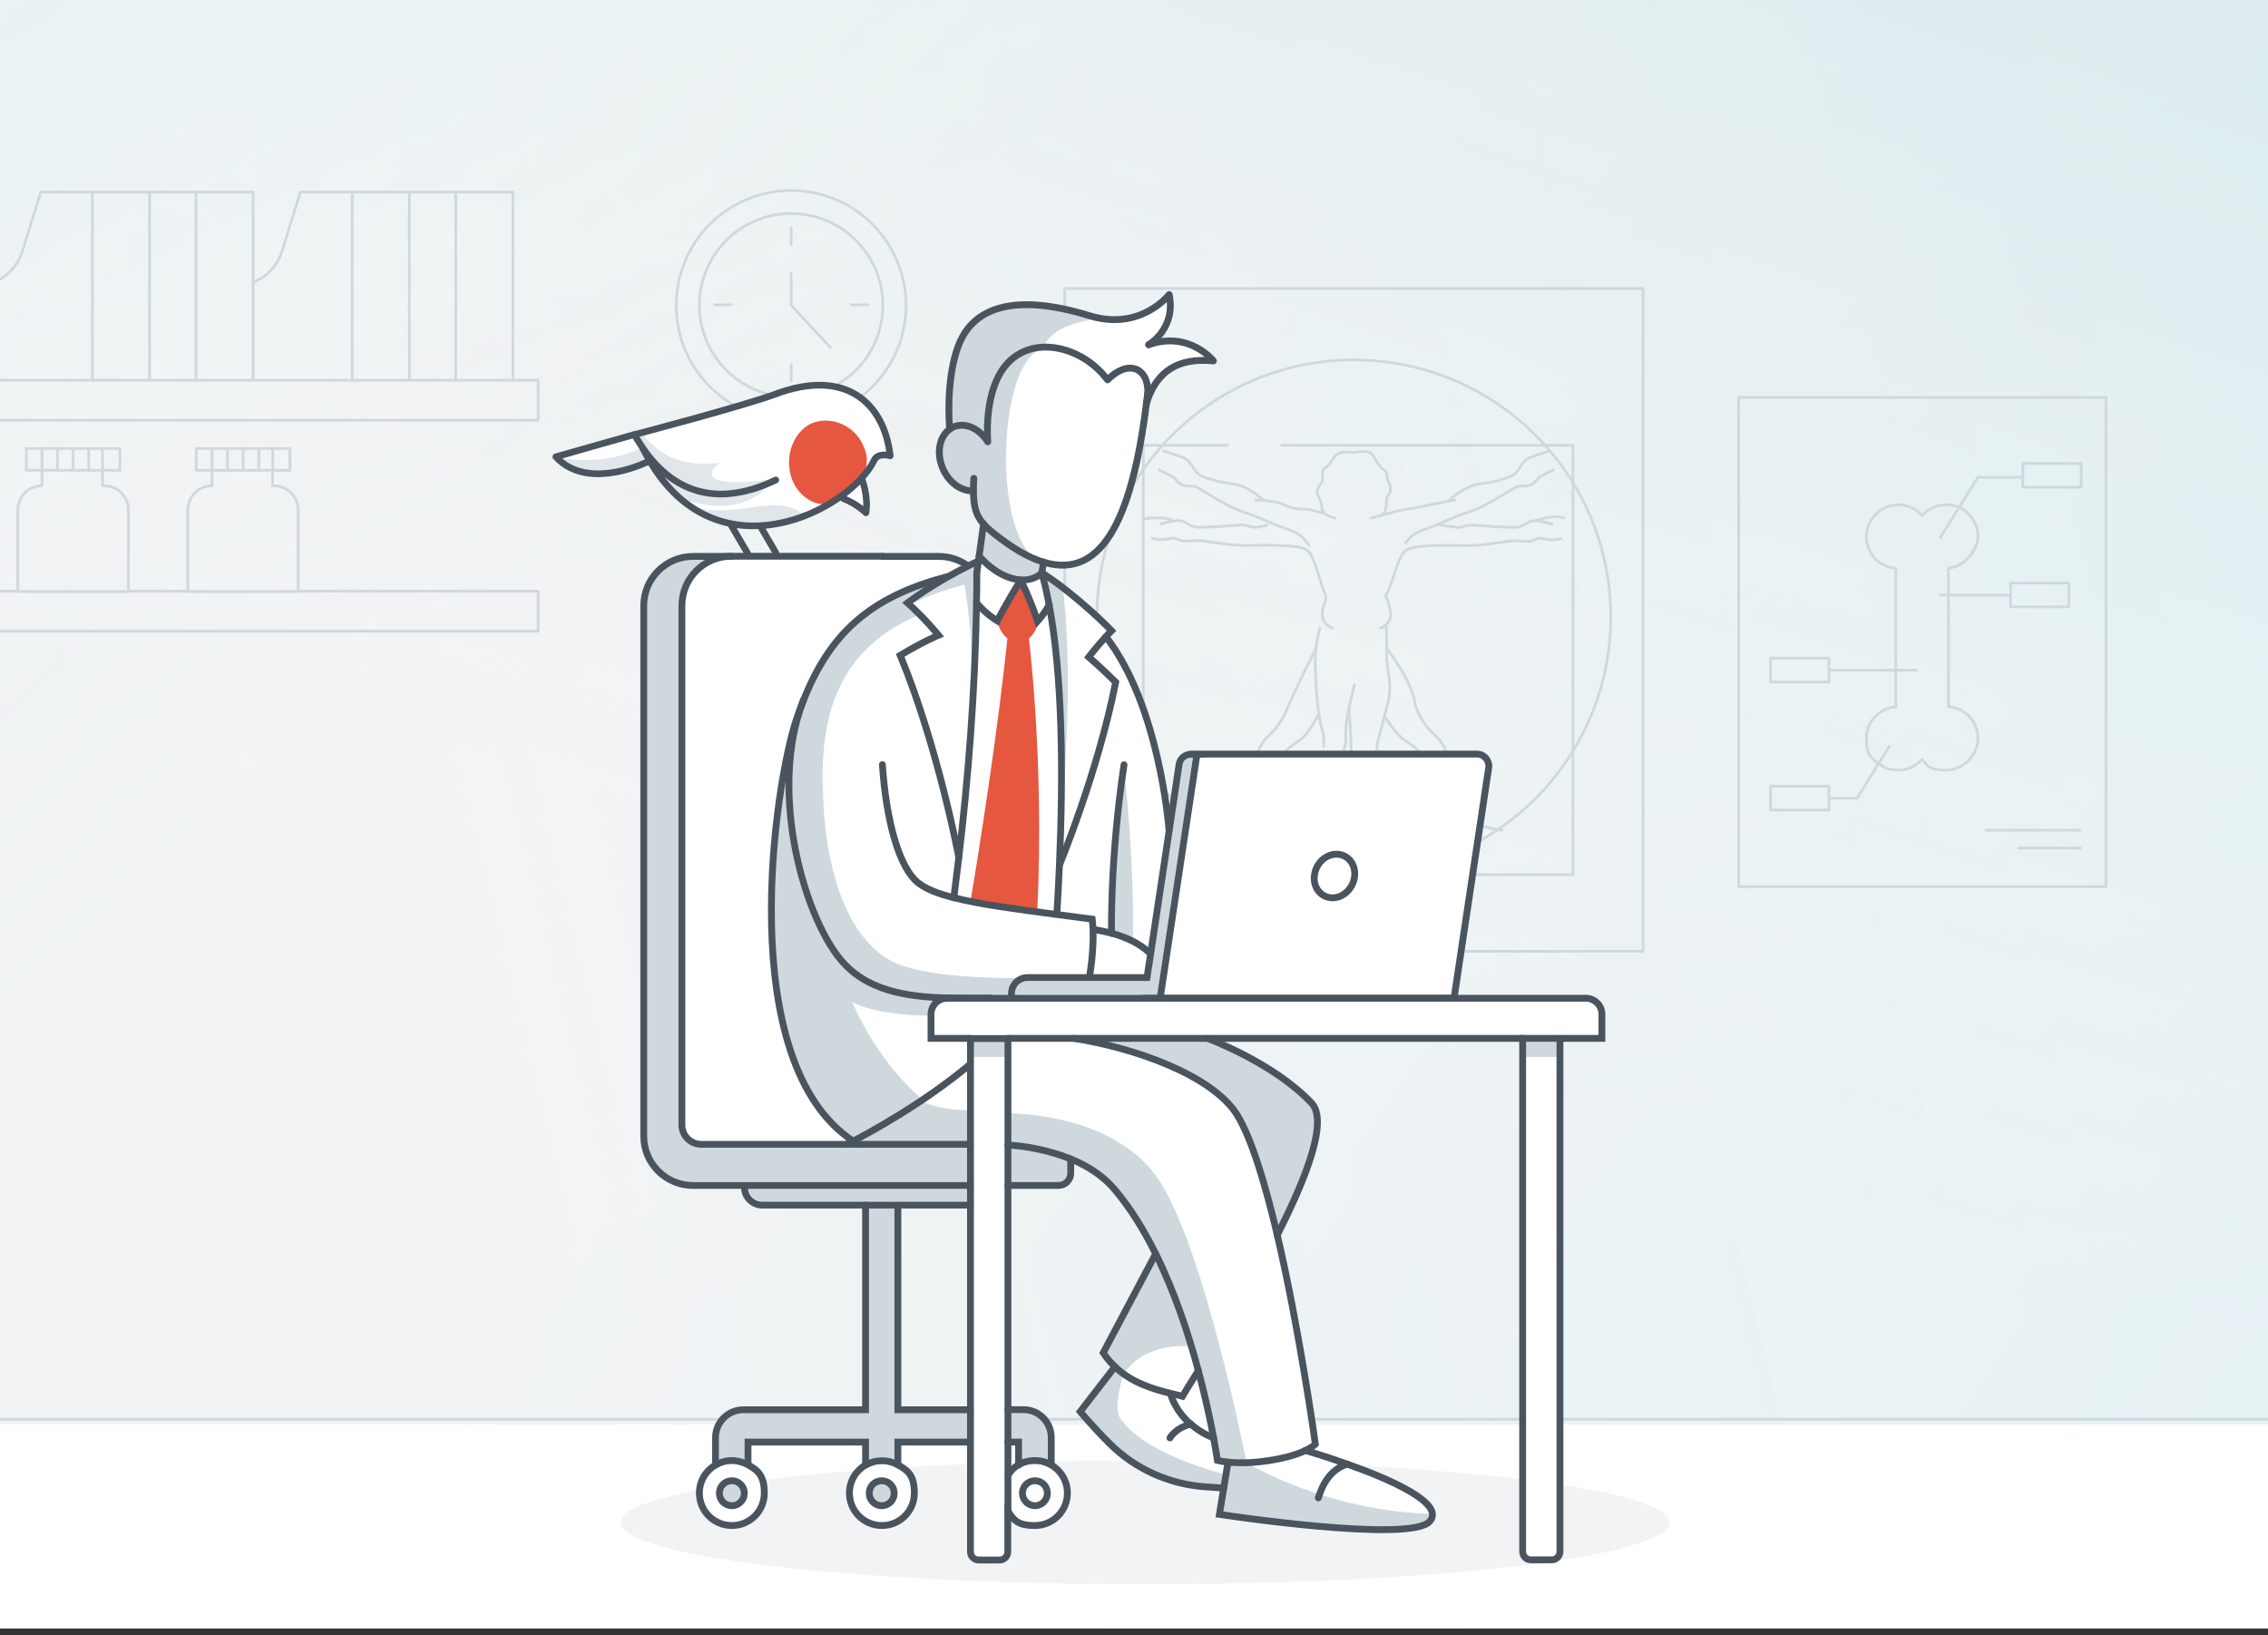 <?xml version="1.0" encoding="UTF-8"?>
<svg xmlns="http://www.w3.org/2000/svg" xmlns:xlink="http://www.w3.org/1999/xlink" version="1.1" viewBox="0 0 1362 982">
  <rect x="0" y="0" width="1362" height="982" fill="#333333" stroke="none"/>
  <!-- Generator: Adobe Illustrator 29.7.1, SVG Export Plug-In . SVG Version: 2.1.1 Build 8)  -->
  <defs>
    <style>
      .st0, .st1, .st2, .st3, .st4 {
        fill: none;
      }

      .st1 {
        stroke-width: 4px;
      }

      .st1, .st2, .st3 {
        stroke: #49545e;
      }

      .st1, .st2, .st3, .st4 {
        stroke-linecap: round;
      }

      .st1, .st2, .st4 {
        stroke-linejoin: round;
      }

      .st2, .st3 {
        stroke-width: 4.1px;
      }

      .st5 {
        fill: url(#linear-gradient2);
      }

      .st6 {
        mix-blend-mode: multiply;
        opacity: .2;
      }

      .st3 {
        stroke-miterlimit: 10;
      }

      .st7 {
        fill: #e5573f;
      }

      .st8 {
        isolation: isolate;
      }

      .st9 {
        fill: #ced8dd;
      }

      .st10 {
        clip-path: url(#clippath-1);
      }

      .st11 {
        clip-path: url(#clippath-2);
      }

      .st12 {
        fill: #fff;
      }

      .st13 {
        fill: #e0e6ea;
      }

      .st14 {
        fill: url(#linear-gradient1);
      }

      .st14, .st15 {
        fill-opacity: .4;
      }

      .st16 {
        fill: url(#linear-gradient3);
        fill-opacity: .2;
      }

      .st15 {
        fill: url(#linear-gradient);
      }

      .st17 {
        clip-path: url(#clippath);
      }

      .st18 {
        fill: #f2f3f4;
      }

      .st4 {
        stroke: #ced8dd;
        stroke-width: 1.6px;
      }
    </style>
    <clipPath id="clippath">
      <rect class="st0" x="-1.4" y="-2.4" width="1364.3" height="980.1"/>
    </clipPath>
    <clipPath id="clippath-1">
      <rect class="st0" x="-712.2" y="-8.7" width="2374.6" height="989.4"/>
    </clipPath>
    <linearGradient id="linear-gradient" x1="-476" y1="1151.3" x2="1488.9" y2="-201.3" gradientTransform="translate(0 984) scale(1 -1)" gradientUnits="userSpaceOnUse">
      <stop offset=".5" stop-color="#f8f8f8"/>
      <stop offset="1" stop-color="#29d5fb"/>
    </linearGradient>
    <linearGradient id="linear-gradient1" x1="466.5" y1="473.7" x2="685" y2="1140.8" gradientTransform="translate(0 984) scale(1 -1)" gradientUnits="userSpaceOnUse">
      <stop offset="0" stop-color="#f2f3f4" stop-opacity="0"/>
      <stop offset=".5" stop-color="#80e3e5" stop-opacity=".6"/>
      <stop offset="1" stop-color="#1ca2c2"/>
    </linearGradient>
    <linearGradient id="linear-gradient2" x1="335" y1="657.3" x2="-244.6" y2="1323.6" gradientTransform="translate(0 984) scale(1 -1)" gradientUnits="userSpaceOnUse">
      <stop offset="0" stop-color="#fafafa" stop-opacity="0"/>
      <stop offset=".7" stop-color="#a3eaeb" stop-opacity=".7"/>
      <stop offset="1" stop-color="#80e3e5"/>
    </linearGradient>
    <linearGradient id="linear-gradient3" x1="1345.1" y1="708" x2="-761.1" y2="198.2" gradientTransform="translate(0 984) scale(1 -1)" gradientUnits="userSpaceOnUse">
      <stop offset="0" stop-color="#fff" stop-opacity="0"/>
      <stop offset="1" stop-color="#80e3e5"/>
    </linearGradient>
    <clipPath id="clippath-2">
      <rect class="st0" x="372.7" y="174.8" width="629.8" height="776.4"/>
    </clipPath>
  </defs>
  <g class="st8">
    <g id="Layer_1">
      <g class="st17">
        <g>
          <g class="st10">
            <g>
              <path class="st18" d="M-673,980.7c-21.7,0-39.3-17.1-39.3-38.2V31.2c0-21.1,17.6-38.2,39.3-38.2H1623.1c21.7,0,39.3,17.1,39.3,38.2v911.3c0,21.1-17.6,38.2-39.3,38.2H-673Z"/>
              <g class="st6">
                <path class="st15" d="M-713.9,9.4c0-9.1,7.4-16.5,16.5-16.5H1645.9c9.1,0,16.5,7.4,16.5,16.5v954.8c0,9.1-7.4,16.5-16.5,16.5H-697.4c-9.1,0-16.5-7.4-16.5-16.5V9.4Z"/>
                <path class="st14" d="M-713.9,9.4c0-9.1,7.4-16.5,16.5-16.5H1645.9c9.1,0,16.5,7.4,16.5,16.5v954.8c0,9.1-7.4,16.5-16.5,16.5H-697.4c-9.1,0-16.5-7.4-16.5-16.5V9.4Z"/>
                <path class="st5" d="M-713.9,9.4c0-9.1,7.4-16.5,16.5-16.5H1645.9c9.1,0,16.5,7.4,16.5,16.5v954.8c0,9.1-7.4,16.5-16.5,16.5H-697.4c-9.1,0-16.5-7.4-16.5-16.5V9.4Z"/>
                <path class="st16" d="M-713.9,9.4c0-9.1,7.4-16.5,16.5-16.5H1645.9c9.1,0,16.5,7.4,16.5,16.5v954.8c0,9.1-7.4,16.5-16.5,16.5H-697.4c-9.1,0-16.5-7.4-16.5-16.5V9.4Z"/>
              </g>
              <path class="st12" d="M-673,980.7c-21.7,0-39.3-2.2-39.3-4.9v-115.6c0-2.7,17.6-4.9,39.3-4.9H1623.1c21.7,0,39.3,2.2,39.3,4.9v115.6c0,2.7-17.6,4.9-39.3,4.9H-673Z"/>
              <path class="st4" d="M1176.5,304.7c-2.4-1.1-5-1.6-7.8-1.6-5.7,0-10.9,2.5-14.4,6.5-3.5-4-8.6-6.5-14.4-6.5-10.5,0-19.1,9-19.1,19.1s7.8,18.3,17.7,19v83.2c-9.9.7-17.7,8.9-17.7,19s2.9,11.5,7.3,15M1176.5,304.7c6.7,3,11.3,9.7,11.3,17.4s-7.8,18.3-17.7,19v83.2c9.9.7,17.7,8.9,17.7,19s-8.5,19.1-19.1,19.1-10.9-2.5-14.4-6.5c-3.5,4-8.6,6.5-14.4,6.5s-8.6-1.5-11.8-4.1M1176.5,304.7l11.3-18.1h26.9M1176.5,304.7l-11.3,18M1128.2,458.4l-13,20.9h-16.9M1128.2,458.4l6.3-10.1M1165.2,357.3h42.1M1098.3,402.4h52.6M1098.3,402.4v-7.2h-35v14.3h35v-7.2ZM1098.3,479.3v-7.2h-35v14.3h35v-7.2ZM1192.6,498.5h56.7M1212.3,509.2h37M273.7,228.3v-113M211.5,228.3v-113M245.8,115.3v113M117.7,228.3v-113M55.5,228.3v-113M89.8,115.3v113M34.5,282.4v-13.1M25.2,282.4v-13.1M43.9,282.4v-13.1M53.3,282.4v-13.1M61.6,282.4v-13.1M136.6,282.4v-13.1M127.3,282.4v-13.1M146,282.4v-13.1M155.4,282.4v-13.1M163.8,282.4v-13.1M813.4,411s-1.8,7.9-3.3,14h0M810.1,425c-.2.7-.3,1.3-.5,2,0,.4-.2.8-.2,1.2-1.3,6-1.2,12.8-1.2,16.7s-4.2,12.2-4.9,17.2c-.6,5,.4,10.5.2,16.6-.2,6.1.4,19.9,1.4,23.4,1.1,3.5,3,6,3.7,8.4.7,2.4.5,4.2,1.4,5.8.9,1.7,3.2,4.9,3.4,8.3h0M810.1,425c0,1,1.7,20.9,1.3,29.5-.5,8.8-5.3,18.9-3.1,26,1.8,6,6.5,24.1,8,29.9.3,1.1.3,2.3,0,3.4-.7,2.7-1.6,7.9,1.2,10.8h0M737.2,267.4h-50.6v257.8h258v-257.8h-174.8M786.1,327.4c-1.8-2.4-3.5-4.5-5-5.7-1-.7-2.1-1.4-3.3-2-3.6-1.8-8.2-3.1-12.1-4.7-1.3-.6-2.7-1.2-4.1-1.8-4.4-1.9-9.5-4.2-15.6-6-6.4-1.9-20.3-10.4-25.8-13.9-1.5-.9-3.1-1.4-4.8-1.4-2,0-4.7-.2-6.3-1.1-1.4-.9-2.3-1.9-2.9-2.7-.6-.9-1.4-1.6-2.4-2.1l-7.5-3.8M698.6,270.7l2.5.8,8.8,3c1.9.7,3.6,1.9,4.8,3.6l3.2,4.6c1.1,1.6,2.7,2.8,4.5,3.5,3.7,1.4,10.4,3.5,17.2,4.2,9.8.9,18.6,9.5,19,10M795.8,308.5c-.5-.1-8.9-2.8-11.7-2.8s-7.6,0-13.3-2.7c-3.3-1.6-8.4-2.3-12.1-2.5-1.3,0-2.4-.1-3.2-.2-.9,0-1.4,0-1.5,0M795.8,308.5c-1-.9-1.8-2-1.9-3.4-.3-4.7-2-6.5-2.8-8.2-.8-1.8.8-5,2.3-6.7,1.5-1.8.6-5.4.8-7.1.3-1.8,3.3-3.2,4.2-4.4.9-1.2,3.1-5.9,6.5-6.9,3-.9,5.3,0,7.8-.2.3,0,.5,0,.8,0,1.5-.2,3.6-.5,5.5-.5s3.2.2,4.1.8c1.8,1.3,5,8.8,7.7,10,2.8,1.3,2,4.7,2.6,6.3.5,1.6,1.5,1.8,1.6,5.2.2,3.5-2.3,4.2-2.3,6.3s-.1,8.7-3.3,9.9M795.8,308.5h0c.2.2.4.4.7.5,2.3,1.6,5.2,2.1,5.4,2.1M829.4,309.4c5.8-1.6,13.8-3.7,15.7-3.7s16.6-3.2,24.2-4.7h0M829.4,309.4c-3.5,1-6.1,1.7-6.1,1.7M704.9,312.8c-5.5-3.1-17.8-1.3-17.8-1.3M704.9,312.8c-.2,0-.3,0-.5,0-3.2.6-6.3,1.7-7.4,1.8M704.9,312.8c1.2-.2,2.4-.3,3.5-.2,4.2.3,5.1,3.4,10.2,3.9,5.1.6,25.7-1.4,28.1-1.3,2.4.2,3.5,1.2,6.3,1.4,2.9.2,7.7-1.3,7.7-1.3M939.1,310.9c-6.1-2.1-16.5,1.6-16.5,1.6M800.2,377.1s-2.1-.5-4.1-2.8c-.4-.5-.9-1.2-1.3-1.9-1.7-3.1-.2-8.3,1-11.3.6-1.5.5-3.1-.1-4.6-2.6-5.6-5.2-18-8.6-23.6-.9-1.5-2-2.6-3.2-3.2-6.8-3.1-29.4-2.2-36.4-2.2s-18.3-1.7-23.3-2.5c-5.1-.8-9.8,0-12.5,0s-4.2-1.3-6.3-1.8c-2-.5-3.8.8-8,.8s-5.4-.8-5.4-.8M792.6,377.1s-1.5,5.6-2.3,12.2M790.3,389.3c0,.8-.2,1.7-.3,2.6-.1,1.7-.2,3.4-.2,5.1,0,6.6.7,21,2.1,31.7M790.3,389.3s-12.9,25.4-17.6,36.8c-2.5,6.2-6.4,11.7-11.3,16.2,0,0-.1,0-.2.1-5.7,5-12.3,23.9-14.5,31.9-2.2,8-5.1,15.2-5.4,17.2s-4.1,2-6,3.4c-1.8,1.4-3.9,4.6-4.1,4.9h0M792,428.6c.1.9.3,1.8.4,2.7.5,3,1.1,5.6,1.7,7.4,1.2,3.2,1,6.8.8,8.5,0,.6,0,1,0,1M792,428.6s-5.5,11.6-11.5,15.8c-6,4.2-7.7,5.1-9,8.3-1.3,3.2-2.9,10.4-8.4,16.8-7.6,8.9-12.6,24.6-13.9,27.3-1.2,2.6.3,10.1.3,13.2v.3M789.9,463.3c-.9,6.4-1.8,17.3,0,24.9,1.8,7.6,6.3,14.5,7.5,18.6,1.2,4.1-1,8.1-1.6,11-.6,2.8.5,5.5.6,5.8h0M832.7,389.3s15.6,19.6,17.2,33.8c0,.5.3,1.3.7,2.2,2.1,5.4,5.2,10.3,9.3,14.4.9.9,1.8,1.8,2.9,2.7,5.6,5,12.3,23.9,14.5,31.9,2.2,8,4.9,15.2,5.4,17.2,1.3,4.8,19.4,7,19.4,7M832.7,389.3c.2-6.8-.3-14.1-.3-14.1M832.7,389.3c0,.8,0,1.6,0,2.3-.4,7.3,1.9,14.2,1.9,21.1s-1.3,9.4-2.8,15.7c-.1.5-.2,1-.4,1.6M876.5,512.4h0c-1.6-2.6-.5-12.9-1.7-15.6-1.2-2.7-6.2-18.4-13.9-27.3-5.5-6.4-7.1-13.6-8.4-16.8-1.3-3.2-3-4.1-9-8.3-6-4.2-12.1-14.6-12.1-14.6M831.4,429.9c0,.3-.2.6-.2.9-1.5,6.1-3.1,11.8-3.7,14.1-1.4,4.8,0,10-.8,13.4-.8,3.4-2.1,4.8-2.1,7.9s-1.1,33.7,1.3,40.5c2.4,6.9,5.6,8.4,11.3,10.4,5.6,2,10.3-.2,12.1,4.1M832.4,375.1c.7-.7,1.4-1.5,2-2.7,2.5-4.7-2.3-14.6-2.3-14.6,3.1-3.9,6.2-19.5,10.5-25.5.8-1.1,1.7-2,2.8-2.5,6.8-3.1,29.4-2.2,36.4-2.2s18.2-1.7,23.3-2.5c5.1-.8,9.8,0,12.5,0s4.2-1.3,6.3-1.8c2-.5,3.8.8,8,.8s5.4-.8,5.4-.8M832.4,375.1c-1.7,1.6-3.3,2-3.3,2M932.9,282.1l-7.5,3.8c-1,.5-1.7,1.2-2.4,2.1-.6.8-1.5,1.9-2.9,2.7-.7.4-1.7.7-2.8.9-1.2.2-2.4.2-3.5.2-1.7,0-3.4.5-4.8,1.4-5.5,3.5-19.4,12-25.8,13.9-6.2,1.8-11.2,4-15.6,6-1.5.7-2.9,1.3-4.2,1.8M863.4,314.9c-2.6,1.1-5.5,2-8.2,3.1-2.7,1-5.3,2.2-7.2,3.7-1.2.9-2.4,2.4-3.8,4.2M863.4,314.9s10.2,1.9,12.7,1.8c2.9-.2,3.9-1.2,6.4-1.4,2.4-.2,23,1.8,28.1,1.3,5.1-.5,6-3.6,10.2-3.9.8,0,1.7,0,2.6,0,3.7.4,7.5,1.9,8.8,2M869.4,301c.5-.5,10.3-9.7,20.2-10.6,6.8-.6,13.5-2.8,17.2-4.2,1.8-.7,3.4-1.9,4.5-3.5l3.2-4.6c1.2-1.7,2.9-3,4.8-3.6l8.8-3,2.5-.8M869.4,301c2.1-.4,3.7-.7,4.4-.7M1249.8,278.3h-35v14.3h35v-14.3ZM1242.4,350.1h-35v14.3h35v-14.3ZM475.1,128.2c-30.4,0-55.1,24.7-55.1,55.1s24.7,55.1,55.1,55.1,55.1-24.7,55.1-55.1-24.7-55.1-55.1-55.1ZM813,216.1c-85.2,0-154.3,69.1-154.3,154.3s69.1,154.3,154.3,154.3,154.3-69.1,154.3-154.3-69.1-154.3-154.3-154.3Z"/>
              <path class="st4" d="M308,228.3v-113h-127.6l-11,35.4c-2.7,8.8-9.3,15.6-17.4,18.9M152,228.3v-113H24.5l-11,35.4c-3.9,12.6-15.6,21.1-28.7,21.1h-8.6v56.5M77.1,355h35.8M10.7,355h-221.3v24H323.2v-24h-144.1M-65.9,355v-90.1h-85.6v90.1M62.6,291.7c8,0,14.5,6.5,14.5,14.5v49H10.7v-49c0-8,6.5-14.5,14.5-14.5v-9.3M61.6,291.7v-9.3M127.3,282.4v9.3c-8,0-14.5,6.5-14.5,14.5v49h66.3v-49c0-8-6.5-14.5-14.5-14.5h-.9v-9.3M475.1,137.1v9.9M475.1,218.9v9.9M429.2,183h9.9M511.1,183h9.9M475.1,164.3v19l23.7,25.4M1264.7,532.4h-220.6V238.6h220.6v293.8ZM277.4,228.3H-210.6v24H323.2v-24h-45.9ZM53.3,269.3H15.8v13.1h56.2v-13.1h-18.7ZM155.4,269.3h-37.5v13.1h56.2v-13.1h-18.7ZM475.1,114.4c-38.1,0-69,30.9-69,69s30.9,69,69,69,69-30.9,69-69-30.9-69-69-69ZM639.4,173.2v398h347.3V173.2h-347.3Z"/>
              <path class="st4" d="M-711.2,852.2H1662.4"/>
            </g>
          </g>
          <g class="st11">
            <g>
              <path class="st18" d="M687.6,951.3c173.9,0,314.9-16.6,314.9-37.2s-141-37.2-314.9-37.2-314.9,16.6-314.9,37.2,141,37.2,314.9,37.2Z"/>
              <path class="st12" d="M439.5,879c-9.7,0-17.5,7.9-17.5,17.5s7.9,17.5,17.5,17.5,17.5-7.9,17.5-17.5-7.9-17.5-17.5-17.5Z"/>
              <path class="st12" d="M664.2,385.7l-.2-.3-.2.3c-3.4,3.8-5.9,6.9-7.1,8.4l-.2.2.2.2c2.8,2.5,8.5,7.7,14.7,13.8l.8.7-.2,1c-10,51.1-31.4,104-33.8,109.9h0c-.4,9-.9,18.1-1.5,27.4v.3h.5c6.1.9,12.4,1.7,19,2.6l1.5.2.2,1.5c0,.4.3,1.9.4,4.4v.2h.2c2.2.4,4.4.9,6.6,1.4h.3c0,0,0-.3,0-.3,0-10.9.4-50.4,7.6-98.6.2-1.1,1.1-1.8,2.2-1.7,1.1.2,1.8,1.2,1.7,2.2-7.5,50.4-7.6,91.5-7.5,99.3v.2h.2c7.9,2.4,14.5,5.6,19.5,9.6l.4.3,10.6-70.6c-.2-2-1.8-20.2-7-42.9-6.8-29.5-16.6-52.9-28.9-69.6h0Z"/>
              <path class="st12" d="M582.5,292.6h.3s0-.3,0-.3c0-1.8.1-3.6.2-5.3,0-.6.3-1.1.7-1.4.4-.3.9-.5,1.4-.5,1.1,0,1.9,1,1.9,2.1-.9,17.9.9,23.1,10.6,31,15.7,12.7,29.3,19.1,40.7,19.1s7-.6,10.1-1.9c19.3-7.9,32.1-40.3,38.9-99.2.2-6.1-1.6-10.6-5-12.3-4.1-2.2-10.2,0-15.7,5.6-.4.4-1,.6-1.5.6-.6,0-1.1-.3-1.4-.8-8.6-11.5-22.4-18.8-35.5-18.8h-.6c-6.9.1-16.6,2.4-23.7,12.5-5.7,8.2-7.7,19.2-8.4,26.9-.8,8.5-.2,14.9-.2,15.2,0,.9-.5,1.8-1.3,2.1-.9.3-1.8,0-2.3-.8-4.5-7.3-12.1-10.7-18-8.2-2.7,1.1-4.9,3.4-6.1,6.5-1.9,4.6-1.7,10.3.6,15.7,2.9,6.9,8.6,11.7,14.5,12.3h0Z"/>
              <path class="st12" d="M572,254.5h.4c5.7-2.3,12.7-.6,18.1,4.4l.5.4v-.6c0-9,1.2-25.9,9.6-38,6.2-9,15.7-14,26.8-14.2h.7c13.5,0,27.7,7,37.1,18.4l.2.2.2-.2c6.5-5.7,13.2-7.4,18.5-4.6,3.5,1.8,5.9,5.4,6.8,10.4v.7c.1,0,.5-.6.5-.6,6.6-11.1,16.9-16.4,31.5-16.4h1l-.6-.5c-5.3-4.3-16.7-10.7-32.6-5.1-1,.3-2-.1-2.4-1-.4-.9,0-2,.8-2.5.5-.3,12.9-7.8,11.9-23.5v-.6s-.5.4-.5.4c-5.9,5.5-22.4,17.4-46.5,9.9-28.1-8.7-64.1-13-75.9,15.5-7,16.8-6.2,40.3-5.8,47.2v.4h0Z"/>
              <path class="st12" d="M699.1,597.1v.3s172.5,0,172.5,0l20.6-136.7c.2-1.5-.2-3-1.2-4.1-1-1.1-2.4-1.8-3.9-1.8h-166.6l-21.4,142.2h0Z"/>
              <path class="st12" d="M588.3,367.6c-1.1,53.4-5.6,110.5-13.3,169.7v.2s.2,0,.2,0c14.3,3.5,32.8,6.1,57.3,9.3h.3s0-.3,0-.3c4.6-74.5,3.3-135.9-3.6-177.5v-.7c-.1,0-.5.6-.5.6-2.1,3-4,5.1-4.1,5.2l-2.3,2.5-1.1-3.2c-.1-.4-3.1-9.4-8.3-20.7l-.2-.5-.3.5c-7.2,11.7-11.3,19.9-11.8,20.8l-.9,1.9-1.8-1.1c-.2-.1-4.6-2.7-9.1-7.1l-.5-.5v.6h0Z"/>
              <path class="st12" d="M557.1,610c0-3.2,1.2-6.3,3.5-8.7l.4-.4h-.6c-26-1.7-42.9-8.1-54.9-20.8-16.3-17.3-33.6-61.3-33.7-108.7h-.6c-4.6,28.4-6.8,58.9-6,85.9,1.2,44,10.5,101.5,48.2,126.3h.1c0,0,.1,0,.1,0,8.5-2.7,25.5-9.3,43.3-23.4h.1v-50.3h0Z"/>
              <path class="st12" d="M522.8,684.6l-1.4.6h35.7v-20l-.5.3c-13.3,10-25.7,15.9-33.8,19.1h0Z"/>
              <path class="st12" d="M874.9,601.4h-190.3c0,0-79.5,0-79.5,0h-10.2c-2.3,0-4.6,0-6.9,0-2.3,0-4.7,0-7,0s-4.8,0-7.3,0h-3.9c-4.8,0-8.7,3.9-8.7,8.7v11.5h398.9v-11.5c0-4.8-3.9-8.7-8.7-8.7h-76.4c0,0,0,0,0,0Z"/>
              <path class="st12" d="M656.6,585h30.4l1.8-11.6h-.1c-6.5-6.2-16.8-10.6-29.9-12.9h-.3c0,0,0,.3,0,.3,0,5.1-.2,13.5-1.8,23.9v.3c0,0,0,0,0,0Z"/>
              <path class="st12" d="M529.5,879c-9.7,0-17.5,7.9-17.5,17.5s7.9,17.5,17.5,17.5,17.5-7.9,17.5-17.5-7.9-17.5-17.5-17.5Z"/>
              <path class="st12" d="M589.4,338.3l-.8,5.8c0,5.6-.1,11.5-.2,17.1h0c0,.1,0,.2,0,.2,3.3,4,7.3,7,9.4,8.4l.3.2v-.3c1.9-3.4,5.8-10.5,11.4-19.6l.2-.3h-.4c-6.7-1.4-13.5-5.2-19.6-11.1l-.4-.4h0Z"/>
              <path class="st12" d="M584.6,340.5c-17.4,8.3-31.2,17.8-36.3,21.5l-.3.2.2.2c9.3,8.7,16.4,17.4,16.7,17.8l1.6,2-2.4,1c-.4.2-9.3,4-21,10.9h-.2c0,.1.1.3.1.3,15.9,38.9,26.7,83.1,31.7,106.1l.4,1.7.2-1.7c6.1-55.1,9.2-107.8,9.2-156.6,0,0,0,0,0-.1h0c0-.1.5-3.5.5-3.5l-.5.2h0Z"/>
              <path class="st12" d="M605.4,597.4v-.8c0-6.4,5.2-11.5,11.5-11.5h35.7v-.2c2.5-15.6,1.9-26.7,1.6-30.8v-.2h-.2c-6.5-.9-12.8-1.8-18.9-2.6-25-3.3-46.6-6.2-62.5-10.2h0c-10-2.6-17.1-5.5-21.7-8.9-11.8-8.8-20.4-36-22.8-72.9,0-1.1.8-2,1.8-2.1,1.1,0,2.1.8,2.1,1.8,2.4,35.2,10.5,62,21.3,70,3.8,2.8,9.6,5.3,17.7,7.5h.3c0,0,0-.2,0-.2,1-7.6,1.9-14.6,2.7-21.4h0c-1.3-7-13.6-68.9-35.1-120.7l-.7-1.6,1.5-.9c9.2-5.5,16.8-9.2,20.4-10.9l.3-.2-.2-.3c-3.1-3.6-9.3-10.5-16.4-16.9l-1.8-1.6,1.9-1.5c.4-.3,4-3.1,9.9-6.9l1.9-1.3-2.2.8c-34.6,12.2-54.7,32-69.2,68.4-22.1,57.4,3.1,133.6,24.2,156,7.3,7.8,16.9,13.1,29.1,16.2,12,3.1,25.3,3.6,35.6,3.8h32.3Z"/>
              <path class="st12" d="M557.1,689.1h-136c-7.5,0-13.6-6.1-13.6-13.6v-311.9c0-11,5.9-21.4,15.4-27.1l.9-.5h-7.7c-15.2,0-27.6,12.4-27.6,27.6v318.5c0,15.2,12.4,27.6,27.6,27.6h140.9v-20.7Z"/>
              <path class="st12" d="M595.1,321.3c-.8-.7-1.6-1.4-2.6-2.2l-.4-.3-2,14.4h0c0,.1,0,.2,0,.2,7.3,8,16,12.7,23.7,12.9h.6c3.7,0,6.9-1.1,9.3-3.3h0c0,0,.6-4.1.6-4.1h-.2c-8.7-3.1-18.5-9-29.1-17.5h0Z"/>
              <path class="st12" d="M557.1,713.8h-107.8v.3c1.1,4.4,5.1,7.5,9.6,7.5h98.2v-7.8h0Z"/>
              <path class="st12" d="M616,350.1l.2.4c3.4,7.4,5.9,13.9,7.4,18l.2.5.3-.4c1-1.4,2.6-3.5,3.9-5.9h0v-.2c-1-5.3-2.2-10.3-3.3-14.8v-.4c-.1,0-.4.2-.4.2-2.3,1.4-4.9,2.3-7.8,2.6h-.4s0,0,0,0Z"/>
              <path class="st12" d="M609.3,596.6v.8h85.7l21.4-142.2v-.3s-1.4,0-1.4,0c-2.6,0-4.7,1.8-5.1,4.4l-19.5,129.8h-73.5c-4.2,0-7.6,3.4-7.6,7.6h0Z"/>
              <path class="st12" d="M522.1,876.4c4.8-1.8,9.9-1.8,14.8,0h.4c0,.1,0-12.5,0-12.5h19.9v-15.5h-19.9v-122.9h-15.5v122.9h-75.3c-8.1,0-14.7,6.6-14.7,14.7v13.4h.4c4.8-1.9,9.9-1.9,14.8-.1h.4c0,.1,0-12.5,0-12.5h74.5v12.6h.4c0-.1,0-.1,0-.1Z"/>
              <path class="st12" d="M411.5,363.7v311.9c0,5.3,4.3,9.6,9.6,9.6h87.7l-.7-.5c-37.4-27.5-46.2-86.6-46.9-131.5-.5-30.7,3.9-88.9,15.3-122.3,1.2-3.6,2.5-7.2,3.9-10.6,0,0,0-.2.1-.3,0-.1,0-.2.1-.3h0c16.8-41.9,42.3-63.7,87.9-75.5h.3c2.6-1.5,5.4-3,8.1-4.4l.5-.2-.5-.2c-4-2.2-8.5-3.3-13-3.3h-124.8c-15.2,0-27.6,12.4-27.6,27.6h0Z"/>
              <path class="st12" d="M629.5,348.9l-.6-.4.2.7c8.8,35.4,12.1,88.2,9.6,156.9v1.7c0,0,.6-1.6.6-1.6,7.5-19.7,21.1-58.3,28.6-95.9h0c0-.1,0-.2,0-.2-7.3-7.1-13.5-12.6-15.2-14.1l-1.5-1.3,1.1-1.5c.2-.3,5-6.6,12.3-14.4l.2-.2-.2-.2c-4-4-18.3-17.9-35-29.6Z"/>
              <path class="st12" d="M952.2,599.4h-79l20.8-138.3c.6-4.3-2.7-8.2-7-8.2h-172c-3.5,0-6.5,2.6-7,6l-5.9,39.4c-.1-1.6-5.7-74.7-37.9-116,1.1-1.1,2.2-2.4,3.4-3.6,0,0-19.3-20.1-41.8-34.8l.9-6.4c37.1,11.4,54.4-30.3,62.7-101.3h0c0,1.7-.2,3.5-.6,5.5,6-18.7,18.7-27.1,40.1-25,0,0-14.4-18.3-38.9-9.7.9-.5,16.4-10.2,12.2-30,0,0-17.1,22.1-47.7,12.7-45.2-13.9-69.4-4.9-78.3,16.6-6.3,15.1-7,37.6-5.8,51.5-6.1,4.4-8,14.2-4.2,23.4,3.6,8.6,11.1,13.9,18.1,13.6h.5c0,9.5,1.6,14.8,6,19.8l-2.7,19.4-.4,3c-2.3,1-4.5,2.1-6.7,3.2l-.5-.9c-4.7-3.2-10.4-5.1-16.5-5.1h-147.7c-16.3,0-29.6,13.2-29.6,29.6v318.5c0,16.3,13.2,29.6,29.6,29.6h30.9v1.1c0,5.9,4.8,10.7,10.7,10.7h62v122.9h-73.4c-9.2,0-16.7,7.5-16.7,16.7v16l.2.4c-6,3.3-10,9.7-10,17,0,10.8,8.7,19.5,19.5,19.5s19.5-8.7,19.5-19.5-4.1-13.8-10.1-17.1l.3-.6v-13h70.6v13.6h0c-5.9,3.5-9.8,9.8-9.8,17.1,0,10.8,8.7,19.5,19.5,19.5s19.5-8.7,19.5-19.5-4-13.6-9.8-16.9h0v-13.7h43.5v65.8c0,2.7,2.2,4.9,4.9,4.9h12.6c2.7,0,4.9-2.2,4.9-4.9v-24.5c3.5,5.3,9.5,8.8,16.3,8.8,10.8,0,19.5-8.7,19.5-19.5s-4-13.7-10-17l.2-.4v-16c0-9.2-7.5-16.7-16.7-16.7h-9.3v-134.7h30.5c4,0,7.3-3.3,7.3-7.3v-8.5c10,4.1,19.3,9.9,26.2,18.1,9.5,11.2,17.8,24.6,24.8,38.8l-31.5,59.4c2.2,3.2,4.6,6,7.1,8.4h0c0,0-20.8,27-20.8,27,0,0,7.6,9.2,17.8,19.3,15.5,15.4,36.1,24.5,57.9,25.9l10.5.7-2.6,15.9s115.2,17.6,126.4,4.1c9.1-10.9-24.5-25.4-49.7-34.3-13.9-5-25.2-8.2-25.2-8.2,4.6-2.2,6.1-3.9,6.1-3.9,0,0-9.3-67.7-22.9-125.7,17.9-35,30.6-68.4,20.6-79-22.8-24.3-62.5-38.9-62.5-38.9h189.1v308.2c0,2.7,2.2,4.9,4.9,4.9h12.6c2.7,0,4.9-2.2,4.9-4.9v-308.2h25.1v-14.4c0-5.4-4.3-9.7-9.7-9.7ZM582.7,846.5h-43.4v-120.9h43.4v120.9Z"/>
              <path class="st9" d="M619.7,333.6c1.5.7,3,1.4,4.5,1.9-.5-.6-1.9-1.2-4.5-1.9Z"/>
              <path class="st9" d="M627.3,209.5c-7.2.2-17.3,2.6-24.5,13.2-11.1,16.3-8.4,42.7-8.4,43l-1.6.5c-4.9-7.7-13.1-11.3-19.5-8.5-3,1.3-5.3,3.8-6.7,7.2-1.9,4.9-1.7,10.9.8,16.5,3.4,7.9,10.4,13.1,17.1,12.9,0-2.1,0-4.3.1-6.8,0-.5.4-.8.9-.8.5,0,.8.4.8.9-.6,14.4.4,20.8,5.8,26.8,0,0,0,0,0,0,1.5,1.6,3.3,3.3,5.5,5,5.5,4.3,17,11.3,21.9,14.1-24.1-22.7-18.6-120.9,7.6-124.2h0Z"/>
              <path class="st9" d="M576.7,207.1c-5.8,14.4-6.5,35.5-5.4,49.8.5-.3.9-.6,1.4-.8,6.5-2.8,14.4,0,19.8,6.7-.4-7.5-.4-27.4,8.9-41.1,5.9-8.7,25.8-14,25.8-14,0,0,3.3-12.9,31.8-16.2-1.7-.3-3.4-.7-5.2-1.3-41-12.2-67.7-6.4-77.2,16.8h0Z"/>
              <path class="st9" d="M638.6,353.6c-3.2-2.7-6.7-5.4-10.2-7.8,1.4,5.3,2.6,10.9,3.6,16.8,0,.1,0,.2,0,.4,5.7,32.1,7.2,72.6,6.4,112.5,2.5-29.1,5-77.6,0-121.9h0Z"/>
              <path class="st9" d="M587.6,339.2c-2.7,1.3-5.7,2.4-7.6,3.1l-1.3-1.9-29.9,21.5c11.7-5.6,23.6-9.1,30.4-10.9,1.9,11.3,5.1,34.8,5.3,69.2,1.5-24.6,2.3-49.9,2.3-75.4h0c0-.1.8-5.5.8-5.5h0Z"/>
              <path class="st9" d="M595.1,321.3c-.8-.7-1.6-1.4-2.6-2.2l-.4-.3-2,14.4h0c0,.1,0,.2,0,.2,7.3,8,16,12.7,23.7,12.9h.6c3.7,0,6.9-1.1,9.3-3.3h0c0,0,.6-4.1.6-4.1h-.2c-8.7-3.1-18.5-9-29.1-17.5h0Z"/>
              <path class="st9" d="M537.5,593.6c12,3.1,25.3,3.6,35.6,3.8h32.3v-.8c0-3.9,1.9-7.3,4.8-9.3-27.9,0-60.4-2.3-75.3-10.5-25.7-14-38.2-52.3-40.4-93.6-2.4-42.7,1.9-89.7,56.3-113.6-2.5-2.5-4.1-3.5-7-6.1l-1.8-1.6,1.9-1.5c.4-.3,4-3.1,9.9-6.9l1.9-1.3-2.2.8c-34.6,12.2-54.7,32-69.2,68.4-22.1,57.4,3.1,133.6,24.2,156,7.3,7.8,16.9,13.1,29.1,16.2h0Z"/>
              <path class="st9" d="M560.4,600.9c-26-1.7-42.9-8.1-54.9-20.8-.8-.9-1.7-1.8-2.5-2.9h0c-.2-.2-.3-.4-.5-.6-.5-.7-1-1.4-1.6-2.1-.2-.3-.5-.7-.7-1-.6-.9-1.3-1.8-1.9-2.8-.2-.3-.5-.7-.7-1.1-.7-1-1.3-2.1-1.9-3.2-.2-.3-.3-.6-.5-.9-.6-1.1-1.3-2.3-1.9-3.4,0-.2-.2-.3-.3-.5-.7-1.3-1.4-2.7-2.1-4.1-.1-.3-.2-.5-.4-.8-.7-1.4-1.4-2.9-2-4.4-.1-.2-.2-.5-.3-.8-.7-1.6-1.4-3.2-2-4.8-8.3-20.8-14.3-47.5-14.3-75.4h-.6c-3.9,23.7-5.9,48.8-6.1,72.2,0,4.7,0,9.3.1,13.7,1.2,44,10.5,101.5,48.2,126.3h.1c0,0,.1,0,.1,0,8.2-2.6,24.4-8.9,41.6-22.1-13.3-11.3-30.6-30.3-43.5-59.7,16.2,8.4,45.3,8.1,45.3,8.1,0-3.2,1.2-6.3,3.5-8.7l.4-.4h-.6s0,0,0,0Z"/>
              <path class="st9" d="M609.3,596.6v.8h85.7l21.4-142.2v-.3s-1.4,0-1.4,0c-2.6,0-4.7,1.8-5.1,4.4l-19.5,129.8h-73.5c-4.2,0-7.6,3.4-7.6,7.6h0Z"/>
              <path class="st9" d="M581.6,713.8h-132.3v.3c1.1,4.4,5.1,7.5,9.6,7.5h122.7v-7.8h0Z"/>
              <path class="st9" d="M522.1,876.4c4.8-1.8,9.9-1.8,14.8,0h.4c0,.1,0-12.5,0-12.5h45.5v-15.5h-45.5v-122.9h-15.5v122.9h-75.3c-8.1,0-14.7,6.6-14.7,14.7v13.4h.4c4.8-1.9,9.9-1.9,14.8-.1h.4c0,.1,0-12.5,0-12.5h74.5v12.6h.4c0-.1,0-.1,0-.1Z"/>
              <path class="st9" d="M529.5,904c4.1,0,7.5-3.3,7.5-7.5s-3.3-7.5-7.5-7.5-7.5,3.3-7.5,7.5,3.3,7.5,7.5,7.5Z"/>
              <path class="st9" d="M439.5,904c4.1,0,7.5-3.3,7.5-7.5s-3.3-7.5-7.5-7.5-7.5,3.3-7.5,7.5,3.3,7.5,7.5,7.5Z"/>
              <path class="st9" d="M582.7,689.1h-161.6c-7.5,0-13.6-6.1-13.6-13.6v-311.9c0-11,5.9-21.4,15.4-27.1l.9-.5h-7.7c-15.2,0-27.6,12.4-27.6,27.6v318.5c0,15.2,12.4,27.6,27.6,27.6h166.5v-20.7h0Z"/>
              <path class="st9" d="M675.8,467.9c-6.3,46.5-6.4,83.5-6.4,90.8v.2h.2c4,1.2,7.6,2.6,10.8,4.2.2-15.6-.1-51.2-4.7-95.3Z"/>
              <path class="st9" d="M513.5,683.6l39.4-22.5s9.9,5.6,29.8,5.5v19.6h-69.6l.4-2.6Z"/>
              <path class="st9" d="M605.2,668.5s60.7-1,88.9,37.4c28.3,38.4,54.5,172.4,54.5,172.4l-17.6-1.4s-22.4-97-31-110.8c-8.5-13.8-24.4-76-94.9-79.9v-17.7h0Z"/>
              <path class="st9" d="M715.1,808.5s-27-3.5-40.3,16.4l-12.3-12.6,31.7-60.5,20.9,56.8Z"/>
              <path class="st9" d="M748.6,878.3s47.5,29.2,111.6,30.7c0,0,2.4,16.1-78.6,6.5l-50.1-6.9,5.1-31.3,12,1Z"/>
              <path class="st9" d="M651.6,624.7h78.2s55.4,28.8,60.5,42.4c5,13.6-23.5,73.3-23.5,73.3,0,0-18.2-61.3-21.5-66.9-3.3-5.6-24.3-26-47.7-35.7-23.4-9.7-45.9-13.2-45.9-13.2h0Z"/>
              <path class="st9" d="M674.7,824.9s-6.4,19.8-2.3,26.2c14.5,22.6,63.8,34.3,63.8,34.3l-2.4,8.7s-45.6-3.1-62.7-22.9c-17.1-19.7-22.4-23.6-22.4-23.6l21.4-27.5,4.6,4.7Z"/>
              <path class="st9" d="M606.3,688.2v24.1h29.3c4.6,0,8.3-3.7,8.3-8.3v-8.5s-30.5-6.8-37.5-7.3Z"/>
              <path class="st9" d="M632.3,861.4c0-7.7-6.3-14-14-14h-13.1v18.6h7.8v12.4h18.2v-12.4h1v-4.6h0Z"/>
              <path class="st12" d="M582.8,824.9h22.1v107.4c0,2.4-1.9,4.4-4.4,4.4h-13.4c-2.4,0-4.4-1.9-4.4-4.4v-107.4h0Z"/>
              <path class="st9" d="M605.2,624.7h-22v9.9h22v-9.9Z"/>
              <path class="st9" d="M936.3,624.7h-22v9.9h22v-9.9Z"/>
              <path class="st7" d="M598.7,371.9c3.2,17.2,20.6,18.9,24.8,1.7l-10.7-23.9-14.1,22.2h0Z"/>
              <path class="st7" d="M617.4,379.3h-12c-5.8,57.7-17.4,131.1-22.6,162,11.4,2.3,25,4.3,40.1,6.3,4.5-92.2-5.5-168.3-5.5-168.3Z"/>
              <path class="st3" d="M689.2,236.2c-8.2,71-25.5,112.7-62.7,101.3-8.9-2.7-18.9-8.5-30.3-17.7-2.2-1.8-4.1-3.5-5.6-5.2-4.4-5-6-10.3-6-19.8,0-2.3,0-4.8.2-7.6"/>
              <path class="st2" d="M584.2,294.7c-7,.3-14.5-5-18.1-13.6-3.9-9.2-1.9-19,4.2-23.4.8-.6,1.6-1,2.4-1.4,7-2.9,15.5,1,20.5,9,0,0-2.6-26.8,8.9-43.5,15.3-22.1,47.5-14.6,63,6.3,12.3-12.5,24.7-7.5,24.2,8.1,0,1.7-.2,3.5-.6,5.5"/>
              <path class="st2" d="M590.7,314.5h0s-2.7,19.4-2.7,19.4l-.4,3-1,6.9"/>
              <path class="st2" d="M626.6,337.4l-.9,6.4"/>
              <path class="st3" d="M587.6,336.9c-2.3,1-4.5,2.1-6.7,3.2-4.2,2.1-8.2,4.2-11.8,6.3-14.6,8.3-24.1,15.6-24.1,15.6,10.3,9.2,18.6,19.4,18.6,19.4,0,0-9.9,4.2-23,12.1,22.8,55,35.2,121.4,35.2,121.4"/>
              <path class="st3" d="M625.7,343.9c22.6,14.8,41.8,34.8,41.8,34.8-1.2,1.2-2.3,2.4-3.4,3.6-6.3,6.9-10.3,12.2-10.3,12.2,0,0,7.5,6.5,16.2,15.1-10.6,53.9-33.8,109.9-33.8,109.9"/>
              <path class="st3" d="M586.6,343.9c0,6,0,12.1-.2,18.1-.8,54.2-5.1,106.6-10.6,152.8-1,8.3-2,16.4-3,24.3"/>
              <path class="st3" d="M482.5,420.5c15.5-38.9,38.7-61.9,86.6-74.3"/>
              <path class="st3" d="M515.5,687.1c-1.1-.6-2.1-1.3-3.1-1.9-72.2-47.6-47.3-214.7-34-253.6,1.3-3.8,2.6-7.4,4-10.9"/>
              <path class="st3" d="M482.5,420.5s0,.2-.1.2c-21.6,56,1.5,133.5,24.6,158,16.7,17.8,42.2,20.4,67.4,20.6,6.9.1,13.8,0,20.5,0"/>
              <path class="st3" d="M529.9,459.1c2.2,32.8,9.8,62.3,22,71.4,4.7,3.5,11.7,6.2,20.8,8.5,15.6,4,36.9,6.8,61.8,10.1,6.9.9,14,1.8,21.4,2.8,0,0,.3,2.2.5,6.1.2,5.9,0,16-2.2,28.9"/>
              <path class="st3" d="M588,333.9c8.3,9.4,17.4,13.8,25,14.3,5.2.3,9.7-1.3,12.7-4.3"/>
              <path class="st3" d="M613,348.3c-9,14.4-14.1,24.5-14.1,24.5,0,0-7.1-4.2-12.4-10.8"/>
              <path class="st3" d="M613,348.3c6.5,13.5,10.1,24.7,10.1,24.7,0,0,4.4-4.8,7-10"/>
              <path class="st3" d="M634.7,548.3c.6-9.5,1.1-19.1,1.5-28.8,2.4-55.4,1.9-113.7-6.2-156.6-1.3-6.8-2.7-13.1-4.4-19"/>
              <path class="st2" d="M689.9,206.9c.9-.5,16.4-10.2,12.2-30,0,0-17.1,22.1-47.7,12.7-45.2-13.9-69.4-4.9-78.3,16.6-6.3,15.1-7,37.6-5.8,51.5"/>
              <path class="st2" d="M688.6,241.7c6-18.7,18.7-27.1,40.1-25,0,0-14.4-18.3-38.9-9.7,0,0,0,0,0,0"/>
              <path class="st3" d="M686.9,599.4h265.4c5.4,0,9.7,4.3,9.7,9.7v14.4h-25.1"/>
              <path class="st3" d="M582.7,623.5h-23.6v-14.4c0-5.4,4.3-9.7,9.7-9.7h38.6"/>
              <path class="st3" d="M914.3,623.5h-309.1"/>
              <path class="st3" d="M656.8,558.1c3.8.6,7.4,1.4,10.6,2.2,10,2.7,17.5,6.8,22.6,11.5"/>
              <path class="st3" d="M582.7,723.6h-124.9c-5.9,0-10.7-4.8-10.7-10.7"/>
              <path class="st3" d="M529.9,334.1h34c6.1,0,11.8,1.9,16.5,5.1"/>
              <path class="st3" d="M582.7,711.8h-166.5c-16.3,0-29.6-13.2-29.6-29.6v-318.5c0-16.3,13.2-29.6,29.6-29.6h22.9"/>
              <path class="st3" d="M643,696v8.5c0,4-3.3,7.3-7.3,7.3h-30.5"/>
              <path class="st3" d="M582.7,687.1h-161.6c-6.4,0-11.6-5.2-11.6-11.6v-311.9c0-16.3,13.2-29.6,29.6-29.6h90.8"/>
              <path class="st3" d="M644.8,623.5c36,5.5,83.2,22,98.1,45.9,8.7,14.1,17,41.7,24.1,72,13.6,58,22.9,125.7,22.9,125.7,0,0-1.5,1.8-6.1,3.9-4.2,2-10.9,4.3-21.2,5.9-11.3,1.8-19.8,1.6-25.1,1-4.2-.4-6.4-1-6.4-1,0,0-.7-5-2.3-13.5-1.8-9.8-4.8-24.1-9.2-40.5-5.8-21.7-14.1-47-25.6-70.1-7-14.2-15.3-27.6-24.8-38.8-7-8.2-16.2-14-26.2-18.1-6.6-2.7-13.6-4.7-20.5-6.1-5.8-1.2-11.3-1.9-17.3-2.3"/>
              <path class="st3" d="M508.5,687.1s1.4-.7,3.8-1.9c10.7-5.6,42.3-22.8,70-45.9"/>
              <path class="st3" d="M605.2,865.9h6.5v13.8"/>
              <path class="st3" d="M539.2,879.5v-13.6h43.2"/>
              <path class="st3" d="M449.2,878.9v-13h70.6v13.6"/>
              <path class="st3" d="M519.9,879.6c-5.9,3.4-9.8,9.7-9.8,16.9,0,10.8,8.7,19.5,19.5,19.5s19.5-8.7,19.5-19.5-4-13.6-9.8-16.9c-2.8-1.6-6.1-2.5-9.7-2.5s-6.8.9-9.6,2.5Z"/>
              <path class="st3" d="M430,879.5c-6,3.3-10,9.7-10,17,0,10.8,8.7,19.5,19.5,19.5s19.5-8.7,19.5-19.5-4.1-13.8-10.1-17.1c-2.8-1.5-6-2.4-9.4-2.4s-6.7.9-9.5,2.5Z"/>
              <path class="st3" d="M522,896.6c0,4.1,3.3,7.5,7.5,7.5s7.5-3.4,7.5-7.5-3.3-7.5-7.5-7.5-7.5,3.3-7.5,7.5Z"/>
              <path class="st3" d="M432,896.6c0,4.1,3.3,7.5,7.5,7.5s7.5-3.4,7.5-7.5-3.3-7.5-7.5-7.5-7.5,3.3-7.5,7.5Z"/>
              <path class="st3" d="M519.8,723.6v122.9h-73.4c-9.2,0-16.7,7.5-16.7,16.7v16"/>
              <path class="st3" d="M582.7,846.5h-43.5v-122.5"/>
              <path class="st3" d="M631.3,879.1v-16c0-9.2-7.5-16.7-16.7-16.7h-9.3"/>
              <path class="st3" d="M605.4,885.7c1.6-2.7,3.7-4.8,6.3-6.2,2.8-1.6,6.1-2.5,9.8-2.5s6.7.9,9.5,2.5c6,3.3,10,9.7,10,17,0,10.8-8.7,19.5-19.5,19.5s-12.8-3.5-16.3-8.8"/>
              <path class="st3" d="M629,896.6c0,4.1-3.4,7.5-7.5,7.5s-7.5-3.4-7.5-7.5,3.3-7.5,7.5-7.5,7.5,3.3,7.5,7.5Z"/>
              <path class="st3" d="M664.1,382.3c32.2,41.3,37.8,114.4,37.9,116"/>
              <path class="st3" d="M718.8,452.9h-3.7c-3.5,0-6.5,2.6-7,6l-5.9,39.4-11.1,73.7-2.3,15h-71.8c-5.3,0-9.6,4.3-9.6,9.6v2.8h79.5s186.3,0,186.3,0h0s20.8-138.4,20.8-138.4c.6-4.3-2.7-8.2-7-8.2h-168.3Z"/>
              <path class="st3" d="M718.8,452.9l-22.1,146.5h0"/>
              <path class="st3" d="M813.5,526c-.7,7.2-6.6,13.1-13.3,13.1s-11.6-5.9-10.9-13.1c.7-7.3,6.6-13.1,13.3-13.1s11.6,5.9,10.9,13.1Z"/>
              <path class="st3" d="M675,459.2c-8.5,57-7.5,101.2-7.5,101.2"/>
              <path class="st3" d="M719.6,823c-5.3,8.4-9.5,15.4-9.5,15.4-2.2-.6-4.5-1.1-7-1.7-10.8-2.7-23.4-6.4-33.5-16-2.5-2.4-4.9-5.1-7.1-8.4l31.5-59.4"/>
              <path class="st3" d="M725.2,623.5s39.7,14.6,62.5,38.9c9.9,10.6-2.8,44-20.6,79,0,.1-.1.2-.2.3"/>
              <path class="st3" d="M737.4,878.3l-2.5,15.1-2.6,15.9s115.2,17.6,126.4,4.1c9.1-10.9-24.5-25.4-49.7-34.3-13.9-5-25.2-8.2-25.2-8.2"/>
              <path class="st3" d="M669.5,820.7l-20.8,26.9s7.6,9.2,17.8,19.3c15.5,15.4,36.1,24.5,57.9,25.9l10.5.7"/>
              <path class="st3" d="M715.1,855.1c3.5,3.1,8,6,13.7,8.3"/>
              <path class="st3" d="M703,837s2.2,9.6,12,18.1"/>
              <path class="st3" d="M791.7,899.4c.6-1.1,3.8-16.2,17.4-20.3,0,0,0,0,.1,0"/>
              <path class="st3" d="M702.6,863.4s3.1-5.9,12.5-8.3h0"/>
              <path class="st3" d="M605.2,907.3v24.5c0,2.7-2.2,4.9-4.9,4.9h-12.6c-2.7,0-4.9-2.2-4.9-4.9v-308.2h22.5v283.8Z"/>
              <path class="st3" d="M936.8,623.5v308.2c0,2.7-2.2,4.9-4.9,4.9h-12.6c-2.7,0-4.9-2.2-4.9-4.9v-308.2h22.5Z"/>
            </g>
          </g>
          <g>
            <path class="st12" d="M390.2,276.7c-1.8-3-3.4-5.8-4.6-8.3,1.6,2.4,3.5,5,5.8,7.7,0,0-.4.2-1.2.6,15,24.2,49.6,58.4,106.2,28.9,4-2.1,7.3-4.2,10-6.4h0c8.4,3.6,13.4,8.7,13.4,8.7,1.7-9.9-2.5-20.5-2.5-20.5h0c2.7-4,4.7-7.7,7.6-11,3.6-4.2,9.6-2.6,9.6-2.6-3.7-32.1-27.1-52.8-68.8-37.1-18.5,7-82.9,23.9-84.9,24.4l-47.2,13.3c18,19.5,49.9,5.6,56.4,2.4Z"/>
            <path class="st13" d="M395,283.8l15.9,8.7c32,15.1,52.3-3,52.3-3-19.8,25.1-54.4,9.5-54.4,9.5l-13.8-15.1ZM364.8,284.2c16.3-2,25.8-8.2,25.8-8.2l-5-7.6c-21.2,12-49.7,6.5-49.7,6.5,3.9,2.6,12.6,11.3,28.9,9.3ZM408.8,298.9c17.7,18.1,47,23.8,72,13,1.1-.4,2.1-.9,3.1-1.4-17-18.8-52.9,8.1-75.2-11.6ZM463.2,287.5c-21.8,4.3-46.8,2.6-30.7-9.8,0,0-30.1,6.8-47-17.9,0,0-.6-.7-3.9,1,8.9,10.7,16.6,24.6,27.2,30.5,19.8,11.2,34.9,6.9,54.4-3.9h0Z"/>
            <path class="st7" d="M507.2,298.5c-14.6,10.2-25.1-.3-28.5-4.9-7.4-10.2-6.6-27.4,4.2-36.6,10.7-9.1,32.1-4.3,37.2,15.3.7,2.8,1.1,9.4-2.8,14.9-2.9,3.7-7,8.3-10,11.2Z"/>
            <path class="st1" d="M517.5,287.4s4.2,10.6,2.5,20.5c0,0-5-5.1-13.4-8.5M465.9,331.9l-8.5-14.6M449.1,332.5l-10-17.1M385.6,268.4c1.3,2.5,2.8,5.4,4.6,8.3M385.6,268.4c-2.3-3.4-3.8-6.1-4.7-7.4,0,0,0,0,0,0,2-.5,66.4-17.5,84.9-24.4,41.8-15.6,65.1,5,68.8,37.1,0,0-7.2-2.3-9.6,2.6-14.7,30.2-93.5,71-134.9.4M385.6,268.4c1.6,2.4,3.5,5,5.8,7.7M390.2,276.7c-6.5,3.2-38.4,17.1-56.4-2.4l47.2-13.4.6-.2M390.2,276.7c.8-.4,1.2-.6,1.2-.6M391.4,276.1c12.3,14.5,35.5,30.9,74.5,12.1"/>
          </g>
        </g>
      </g>
    </g>
  </g>
</svg>